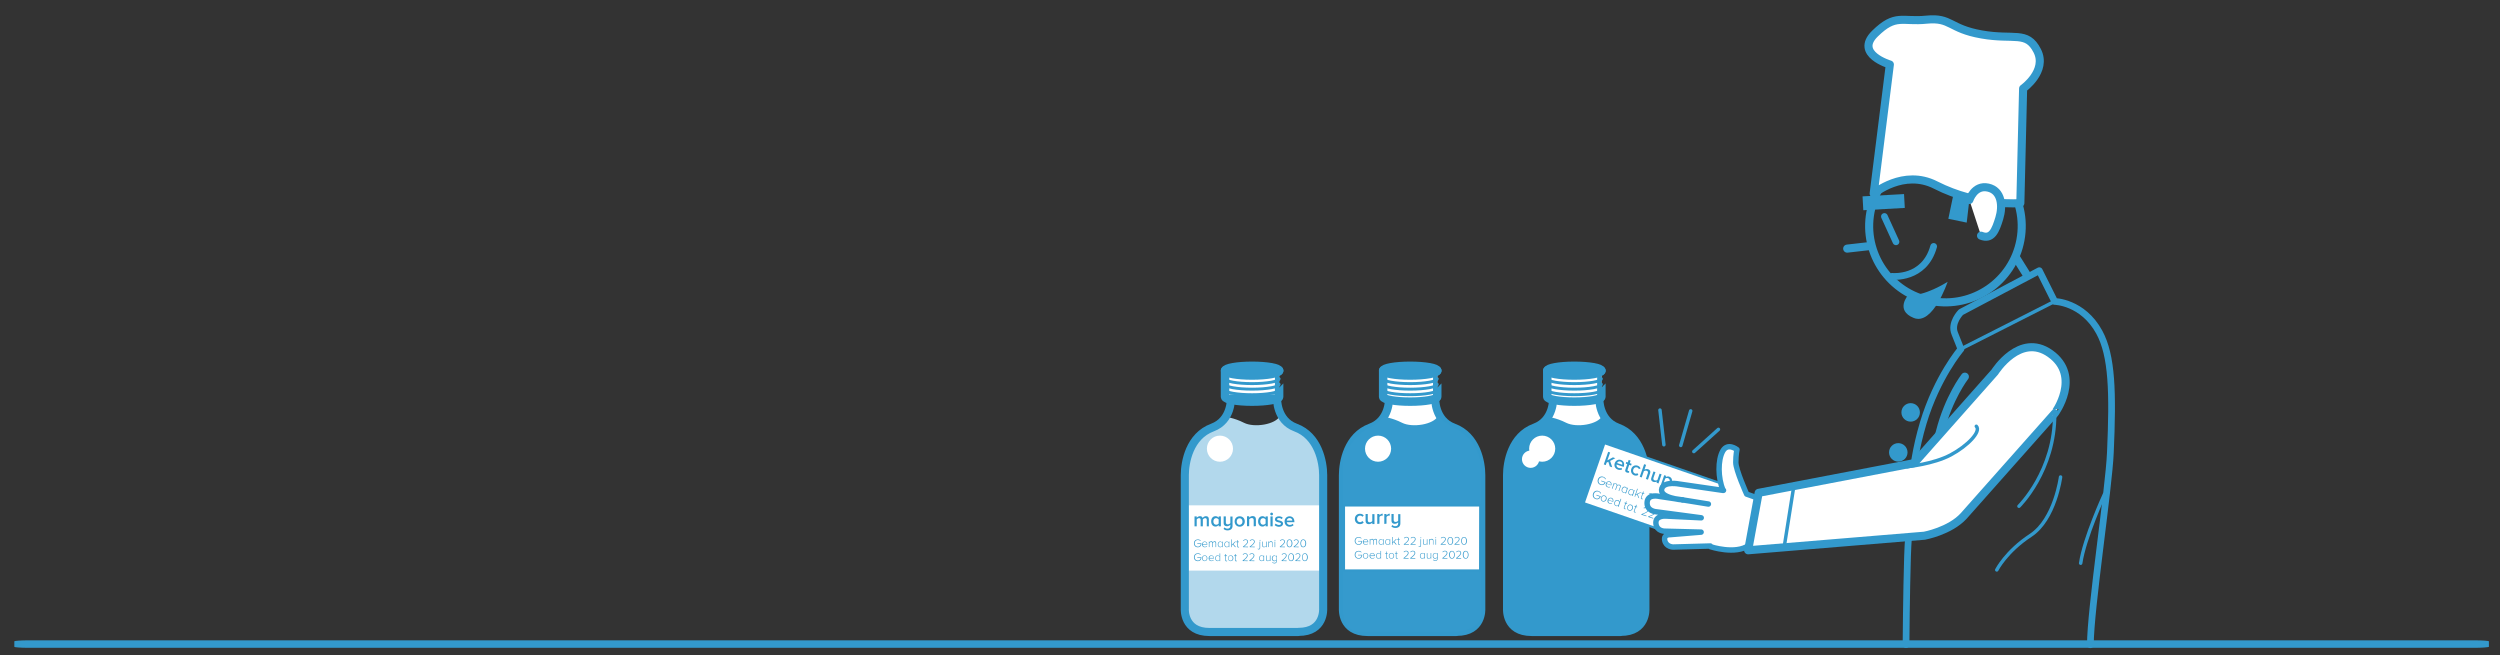 <?xml version="1.0" encoding="utf-8"?>
<!-- Generator: Adobe Illustrator 25.0.0, SVG Export Plug-In . SVG Version: 6.00 Build 0)  -->
<svg version="1.1" id="Layer_1" xmlns="http://www.w3.org/2000/svg" xmlns:xlink="http://www.w3.org/1999/xlink" x="0px" y="0px"
	 viewBox="0 0 2163 566.9" style="enable-background:new 0 0 2163 566.9;" xml:space="preserve">
<rect x="0" y="0" width="2163" height="566.9" fill="#333333" stroke="none"/>
<style type="text/css">
	.st0{fill:#B2D8EC;}
	.st1{fill:#FFFFFF;stroke:#3399CC;stroke-width:7;stroke-linecap:round;stroke-linejoin:round;stroke-miterlimit:10;}
	.st2{fill:#3399CC;}
	.st3{fill:#FFFFFF;stroke:#3399CC;stroke-width:7.329;stroke-linecap:round;stroke-linejoin:round;stroke-miterlimit:10;}
	.st4{fill:#3399CC;stroke:#3399CC;stroke-width:7.329;stroke-linecap:round;stroke-linejoin:round;stroke-miterlimit:10;}
	.st5{fill:none;stroke:#3399CC;stroke-width:2.518;stroke-linecap:round;stroke-linejoin:round;stroke-miterlimit:10;}
	.st6{fill:#FFFFFF;}
	.st7{fill:#359ACD;}
	.st8{fill:#FFFFFF;stroke:#3399CC;stroke-width:1.95;stroke-miterlimit:10;}
	.st9{fill:none;stroke:#3399CC;stroke-width:7;stroke-miterlimit:10;}
	.st10{fill:none;stroke:#3399CC;stroke-width:5.821;stroke-linecap:round;stroke-linejoin:round;stroke-miterlimit:10;}
	.st11{fill:none;stroke:#3399CC;stroke-width:7;stroke-linecap:round;stroke-linejoin:round;stroke-miterlimit:10;}
	.st12{fill:none;stroke:#3399CC;stroke-width:12;stroke-miterlimit:10;}
	.st13{fill:none;stroke:#3399CC;stroke-width:3;stroke-linecap:round;stroke-linejoin:round;stroke-miterlimit:10;}
	.st14{fill:#FFFFFF;stroke:#3399CC;stroke-width:4.7;stroke-linecap:round;stroke-linejoin:round;stroke-miterlimit:10;}
	.st15{fill:none;stroke:#3399CC;stroke-width:4.7;stroke-linecap:round;stroke-linejoin:round;stroke-miterlimit:10;}
	.st16{fill:#FFFFFF;stroke:#3399CC;stroke-width:2.084;stroke-miterlimit:10;}
</style>
<g id="DOM">
</g>
<g id="W2">
</g>
<g id="D2">
</g>
<g id="L2">
</g>
<path class="st0" d="M1060,360.6c0,0,7.4,0.7,16.3,5.2s27.4,1.5,31.1-5.9c0,0,2.5,4.4,13.5,10c11,5.6,25.1,17.7,23.9,41.2
	c-1.1,23.6,0,120.6,0,120.6s-0.4,15.6-27,14.8h-78.5c0,0-14.3,1.4-14.2-19.7V395.4c0,0,10-20,23.9-25.6
	C1055.5,367.2,1060,360.6,1060,360.6z"/>
<path class="st1" d="M1402.3,546.7c22.6,0,21.3-20,21.3-20V411.1c0-11.2-4.1-33.9-23.9-41.2c-16.7-6.2-16-25.3-16-25.3h-39.9
	c0,0,0.8,19.1-16,25.3c-19.9,7.4-23.9,30-23.9,41.2v115.7c0,0-1.3,20,21.3,20H1402.3z"/>
<path class="st2" d="M1338.8,360.6c0,0,7.4,0.7,16.3,5.2s27.4,1.5,31.1-5.9c0,0,2.5,4.4,13.5,10c11,5.6,25.1,17.7,23.9,41.2
	c-1.1,23.6,0,120.6,0,120.6s-0.4,15.6-27,14.8h-78.5c0,0-14.3,1.4-14.2-19.7V395.4c0,0,10-20,23.9-25.6
	C1334.4,367.2,1338.8,360.6,1338.8,360.6z"/>
<path class="st3" d="M1385.5,343.3c0,2.3-10.5,4.2-23.4,4.2c-12.9,0-23.4-1.9-23.4-4.2s0-22.6,0-22.6c8.7,0,35.9-6.7,46.9,0
	C1385.5,320.7,1385.5,342.6,1385.5,343.3z"/>
<ellipse class="st4" cx="1362.1" cy="320.7" rx="23.4" ry="4.2"/>
<path class="st5" d="M1385.5,327.7c0,2.3-10.5,4.2-23.4,4.2c-12.9,0-23.4-1.9-23.4-4.2"/>
<path class="st5" d="M1385.5,332.5c0,2.3-10.5,4.2-23.4,4.2c-12.9,0-23.4-1.9-23.4-4.2"/>
<path class="st5" d="M1385.5,337.3c0,2.3-10.5,4.2-23.4,4.2c-12.9,0-23.4-1.9-23.4-4.2"/>
<circle class="st6" cx="1334.3" cy="388.2" r="11.3"/>
<path class="st1" d="M1260.3,546.7c22.6,0,21.3-20,21.3-20V411.1c0-11.2-4.1-33.9-23.9-41.2c-16.7-6.2-16-25.3-16-25.3h-39.9
	c0,0,0.8,19.1-16,25.3c-19.9,7.4-23.9,30-23.9,41.2v115.7c0,0-1.3,20,21.3,20H1260.3z"/>
<path class="st7" d="M1196.8,360.6c0,0,7.4,0.7,16.3,5.2s27.4,1.5,31.1-5.9c0,0,2.5,4.4,13.5,10c11,5.6,25.1,17.7,23.9,41.2
	c-1.1,23.6,0,120.6,0,120.6s-0.4,15.6-27,14.8h-78.5c0,0-14.3,1.4-14.2-19.7V395.4c0,0,10-20,23.9-25.6
	C1192.3,367.2,1196.8,360.6,1196.8,360.6z"/>
<path class="st3" d="M1243.5,343.3c0,2.3-10.5,4.2-23.4,4.2c-12.9,0-23.4-1.9-23.4-4.2s0-22.6,0-22.6c8.7,0,35.9-6.7,46.9,0
	C1243.5,320.7,1243.5,342.6,1243.5,343.3z"/>
<ellipse class="st4" cx="1220.1" cy="320.7" rx="23.4" ry="4.2"/>
<path class="st5" d="M1243.5,327.7c0,2.3-10.5,4.2-23.4,4.2c-12.9,0-23.4-1.9-23.4-4.2"/>
<path class="st5" d="M1243.5,332.5c0,2.3-10.5,4.2-23.4,4.2c-12.9,0-23.4-1.9-23.4-4.2"/>
<path class="st5" d="M1243.5,337.3c0,2.3-10.5,4.2-23.4,4.2c-12.9,0-23.4-1.9-23.4-4.2"/>
<circle class="st6" cx="1192.3" cy="388.2" r="11.3"/>
<path class="st3" d="M1106.7,343.3c0,2.3-10.5,4.2-23.4,4.2c-12.9,0-23.4-1.9-23.4-4.2s0-22.6,0-22.6c8.7,0,35.9-6.7,46.9,0
	C1106.7,320.7,1106.7,342.6,1106.7,343.3z"/>
<ellipse class="st4" cx="1083.3" cy="320.7" rx="23.4" ry="4.2"/>
<path class="st5" d="M1106.7,327.7c0,2.3-10.5,4.2-23.4,4.2c-12.9,0-23.4-1.9-23.4-4.2"/>
<path class="st5" d="M1106.7,332.5c0,2.3-10.5,4.2-23.4,4.2c-12.9,0-23.4-1.9-23.4-4.2"/>
<path class="st5" d="M1106.7,337.3c0,2.3-10.5,4.2-23.4,4.2c-12.9,0-23.4-1.9-23.4-4.2"/>
<circle class="st6" cx="1055.5" cy="388.2" r="11.3"/>
<circle class="st6" cx="1324.3" cy="397.3" r="7.5"/>
<path class="st2" d="M1651.1,255.1c0,0-12,13.3,4.7,20c16.6,6.7,29.3-31.3,29.3-31.3S1664.4,257.1,1651.1,255.1"/>
<polyline class="st2" points="1690.3,167.3 1690.3,167.3 1685.7,189.3 1701.6,192.6 1704.3,169.3 "/>
<rect x="1406.6" y="369.9" transform="matrix(0.327 -0.945 0.945 0.327 560.612 1643.609)" class="st8" width="55" height="116.6"/>
<g>
	<path class="st2" d="M1392.8,403.6l-1.3-4.1l-1.5,0.8l-0.7,2.1l-1.7-0.6l3.8-10.9l1.7,0.6l-2.4,6.8l4.8-2.6l2.1,0.7l-4.5,2.4
		l1.8,5.5L1392.8,403.6z"/>
	<path class="st2" d="M1397.1,400.7c0.8-2.3,3.1-3.6,5.4-2.7c2.4,0.8,3.2,3.1,2.4,5.6l-0.1,0.4l-6.1-2.1c-0.3,1.2,0.3,2.5,1.7,3
		c0.8,0.3,1.8,0.3,2.6-0.1l0.4,1.4c-1.1,0.5-2.4,0.5-3.6,0.1C1397.4,405.4,1396.2,403.2,1397.1,400.7z M1402,399.3
		c-1.5-0.5-2.5,0.4-2.9,1.3l4.4,1.5C1403.8,401.2,1403.6,399.9,1402,399.3z"/>
	<path class="st2" d="M1406.3,406.2l1.6-4.6l-1.3-0.5l0.5-1.5l1.3,0.5l0.7-2.2l1.7,0.6l-0.7,2.2l1.6,0.6l-0.5,1.5l-1.6-0.6l-1.4,4.1
		c-0.2,0.5-0.1,1,0.4,1.2c0.3,0.1,0.7,0.1,0.9,0l0,1.4c-0.4,0.2-1,0.2-1.8,0C1406.3,408.5,1405.8,407.6,1406.3,406.2z"/>
	<path class="st2" d="M1411.4,405.6c0.8-2.4,3.1-3.5,5.5-2.7c1.5,0.5,2.2,1.5,2.5,2.4l-1.5,0.6c-0.2-0.8-0.7-1.3-1.5-1.5
		c-1.4-0.5-2.8,0.3-3.3,1.8c-0.5,1.5,0.1,3,1.5,3.5c0.8,0.3,1.5,0.1,2.1-0.3l0.8,1.5c-0.8,0.5-2,0.9-3.5,0.4
		C1411.6,410.4,1410.6,408,1411.4,405.6z"/>
	<path class="st2" d="M1424,414.4l1.7-5c0.4-1.2-0.1-1.8-1-2.1c-0.9-0.3-1.8,0-2.4,0.3l-1.9,5.5l-1.7-0.6l3.8-10.9l1.7,0.6l-1.4,4.1
		c0.7-0.4,2-0.7,3.2-0.3c1.7,0.6,2.2,1.8,1.7,3.4l-1.9,5.6L1424,414.4z"/>
	<path class="st2" d="M1433.2,417.6l0.4-1c-0.8,0.4-2,0.7-3.2,0.3c-1.7-0.6-2.2-1.8-1.7-3.4l1.9-5.6l1.7,0.6l-1.7,4.9
		c-0.4,1.2,0.1,1.8,1,2.2c0.9,0.3,1.8,0.1,2.4-0.3l1.9-5.5l1.7,0.6l-2.7,7.9L1433.2,417.6z"/>
	<path class="st2" d="M1439.2,418.5l-1.4,4.1l-1.7-0.6l3.8-10.9l1.7,0.6l-0.4,1.1c0.9-0.6,1.9-0.8,3-0.4c2,0.7,3,2.7,2.1,5.3
		c-0.9,2.6-2.9,3.6-4.9,2.9C1440.3,420.3,1439.6,419.5,1439.2,418.5z M1444.5,417.1c0.5-1.5,0-2.9-1.3-3.4c-0.8-0.3-1.8-0.1-2.4,0.3
		l-1.1,3.1c0.2,0.7,0.9,1.5,1.7,1.8C1442.7,419.4,1444,418.6,1444.5,417.1z"/>
	<path class="st2" d="M1382.5,414.8c0.7-2.1,2.7-3,4.7-2.3c1.1,0.4,1.8,1.1,2.2,2l-0.5,0.2c-0.3-0.7-0.9-1.4-1.8-1.7
		c-1.6-0.5-3.2,0.2-3.9,2c-0.6,1.8,0.2,3.4,1.8,4c1.6,0.5,2.8-0.3,3.4-1.6l-3.1-1.1l0.2-0.5l3.7,1.3c-0.7,2-2.3,3.1-4.4,2.4
		C1382.8,418.9,1381.8,416.9,1382.5,414.8z"/>
	<path class="st2" d="M1389.4,418.3c0.5-1.4,1.9-2.2,3.3-1.8c1.5,0.5,1.9,2,1.4,3.4l0,0.1l-4.1-1.4c-0.3,1.1,0.1,2.2,1.2,2.6
		c0.6,0.2,1.3,0.2,1.8-0.1l0.2,0.4c-0.7,0.3-1.4,0.4-2.2,0.1C1389.5,421.2,1388.9,419.8,1389.4,418.3z M1392.5,417
		c-1.2-0.4-2.1,0.4-2.4,1.3l3.6,1.2C1393.9,418.6,1393.7,417.4,1392.5,417z"/>
	<path class="st2" d="M1400.4,424.8l1.2-3.4c0.2-0.7,0.1-1.2-0.6-1.5c-0.5-0.2-1.3,0-1.7,0.3l-1.3,3.7l-0.5-0.2l1.2-3.4
		c0.2-0.7,0.1-1.2-0.6-1.5c-0.5-0.2-1.3,0-1.7,0.4l-1.3,3.7l-0.5-0.2l1.7-4.9l0.5,0.2l-0.3,0.7c0.3-0.2,1.2-0.6,1.9-0.3
		c0.8,0.3,1,0.9,1,1.4c0.4-0.4,1.3-0.6,1.9-0.4c0.9,0.3,1.2,1,0.8,2l-1.2,3.5L1400.4,424.8z"/>
	<path class="st2" d="M1406.2,426.8l0.3-0.8c-0.5,0.4-1.3,0.6-2,0.3c-1.3-0.5-1.8-1.8-1.3-3.3c0.5-1.6,1.8-2.3,3.1-1.8
		c0.7,0.2,1.2,0.8,1.4,1.5l0.3-0.8l0.5,0.2l-1.7,4.9L1406.2,426.8z M1406.7,425.6l0.8-2.4c-0.1-0.6-0.6-1.2-1.3-1.5
		c-1.1-0.4-2,0.3-2.5,1.5c-0.4,1.2-0.1,2.3,1,2.7C1405.4,426.2,1406.2,426,1406.7,425.6z"/>
	<path class="st2" d="M1412,428.9l0.3-0.8c-0.5,0.4-1.3,0.6-2,0.3c-1.3-0.5-1.8-1.8-1.3-3.3c0.5-1.6,1.8-2.3,3.1-1.8
		c0.7,0.2,1.2,0.8,1.4,1.5l0.3-0.8l0.5,0.2l-1.7,4.9L1412,428.9z M1412.5,427.6l0.8-2.4c-0.1-0.6-0.6-1.2-1.3-1.5
		c-1.1-0.4-2,0.3-2.5,1.5c-0.4,1.2-0.1,2.3,1,2.7C1411.2,428.2,1412,428,1412.5,427.6z"/>
	<path class="st2" d="M1417.6,430.8l-1.2-3l-1.2,0.5l-0.5,1.5l-0.5-0.2l2.3-6.8l0.5,0.2l-1.6,4.7l3.9-1.8l0.7,0.2l-3.1,1.4l1.3,3.5
		L1417.6,430.8z"/>
	<path class="st2" d="M1419.8,430.5l1.2-3.5l-0.8-0.3l0.2-0.5l0.8,0.3l0.5-1.3l0.5,0.2l-0.5,1.3l1,0.3l-0.2,0.5l-1-0.3l-1.2,3.4
		c-0.1,0.4-0.1,0.7,0.3,0.8c0.2,0.1,0.5,0,0.6,0l0.1,0.5c-0.3,0.1-0.5,0.2-0.9,0C1419.7,431.7,1419.6,431.2,1419.8,430.5z"/>
	<path class="st2" d="M1424.5,433.2l0.2-0.5c3-1.1,5-1.9,5.4-3.2c0.3-1-0.3-1.7-1.1-1.9c-0.8-0.3-1.6-0.2-2.2,0.2l-0.3-0.5
		c0.7-0.5,1.7-0.6,2.6-0.3c1,0.3,1.9,1.3,1.5,2.7c-0.5,1.5-2.6,2.3-5.1,3.2l3.6,1.2l-0.2,0.5L1424.5,433.2z"/>
	<path class="st2" d="M1430.5,435.2l0.2-0.5c3-1.1,5-1.9,5.4-3.2c0.3-1-0.3-1.7-1.1-1.9c-0.8-0.3-1.6-0.1-2.2,0.2l-0.3-0.5
		c0.7-0.5,1.7-0.6,2.6-0.3c1,0.3,1.9,1.3,1.5,2.7c-0.5,1.5-2.6,2.3-5.1,3.2l3.6,1.2l-0.2,0.5L1430.5,435.2z"/>
	<path class="st2" d="M1436.9,439.3l0.4-0.4c0.1,0.2,0.3,0.5,0.6,0.6c0.5,0.2,0.9,0,1.2-0.6l1.9-5.5l0.5,0.2l-1.9,5.5
		c-0.3,0.9-1,1.2-1.8,0.9C1437.4,439.8,1437.1,439.6,1436.9,439.3z M1441.3,432.1c0.1-0.2,0.3-0.3,0.5-0.3c0.2,0.1,0.3,0.3,0.3,0.5
		c-0.1,0.2-0.3,0.3-0.5,0.3C1441.3,432.6,1441.2,432.4,1441.3,432.1z"/>
	<path class="st2" d="M1444.8,440.2l0.2-0.7c-0.6,0.3-1.4,0.5-2.1,0.2c-1-0.3-1.4-1-1-2.1l1.2-3.5l0.5,0.2l-1.2,3.3
		c-0.3,1,0.1,1.4,0.8,1.6c0.6,0.2,1.4,0.1,1.9-0.3l1.3-3.7l0.5,0.2l-1.7,4.9L1444.8,440.2z"/>
	<path class="st2" d="M1450.3,442.1l1.2-3.3c0.3-0.9-0.1-1.4-0.8-1.6c-0.6-0.2-1.4,0-1.9,0.3l-1.3,3.7l-0.5-0.2l1.7-4.9l0.5,0.2
		l-0.3,0.7c0.5-0.3,1.4-0.5,2.1-0.3c1,0.3,1.4,1,1,2.1l-1.2,3.4L1450.3,442.1z"/>
	<path class="st2" d="M1452.5,442.8l1.7-4.9l0.5,0.2l-1.7,4.9L1452.5,442.8z M1454.4,436.7c0.1-0.2,0.3-0.3,0.5-0.3
		c0.2,0.1,0.3,0.3,0.3,0.5c-0.1,0.2-0.3,0.3-0.5,0.3C1454.5,437.2,1454.3,436.9,1454.4,436.7z"/>
	<path class="st2" d="M1457,444.4l0.2-0.5c3-1.1,5-1.9,5.4-3.2c0.3-1-0.3-1.7-1.1-1.9c-0.8-0.3-1.6-0.1-2.2,0.2l-0.3-0.5
		c0.7-0.5,1.7-0.6,2.6-0.3c1,0.3,1.9,1.3,1.5,2.7c-0.5,1.5-2.6,2.3-5.1,3.2l3.6,1.2l-0.2,0.5L1457,444.4z"/>
	<path class="st2" d="M1464.1,443.1c0.6-1.6,1.9-3.3,3.7-2.6c1.8,0.6,1.9,2.8,1.3,4.4c-0.6,1.6-1.9,3.3-3.7,2.6
		C1463.6,446.8,1463.6,444.7,1464.1,443.1z M1468.5,444.6c0.5-1.4,0.6-3.1-0.9-3.6c-1.4-0.5-2.4,0.9-2.9,2.3
		c-0.5,1.4-0.6,3.1,0.9,3.6C1467,447.4,1468,446,1468.5,444.6z"/>
	<path class="st2" d="M1469.1,448.6l0.2-0.5c3-1.1,5-1.9,5.4-3.2c0.3-1-0.3-1.7-1.1-1.9c-0.8-0.3-1.6-0.1-2.2,0.2l-0.3-0.5
		c0.7-0.5,1.7-0.6,2.6-0.3c1,0.3,1.9,1.3,1.5,2.7c-0.5,1.5-2.6,2.3-5.1,3.2l3.6,1.2l-0.2,0.5L1469.1,448.6z"/>
	<path class="st2" d="M1476.2,447.3c0.6-1.6,1.9-3.3,3.7-2.6c1.8,0.6,1.9,2.8,1.3,4.4c-0.6,1.6-1.9,3.3-3.7,2.6
		C1475.7,451,1475.7,448.9,1476.2,447.3z M1480.6,448.8c0.5-1.4,0.6-3.1-0.9-3.6c-1.4-0.5-2.4,0.9-2.9,2.3c-0.5,1.4-0.6,3.1,0.9,3.6
		C1479.1,451.6,1480.2,450.2,1480.6,448.8z"/>
	<path class="st2" d="M1378.3,427.1c0.7-2.1,2.7-3,4.7-2.3c1.1,0.4,1.8,1.1,2.2,2l-0.5,0.2c-0.3-0.7-0.9-1.4-1.8-1.7
		c-1.6-0.5-3.2,0.2-3.9,2c-0.6,1.8,0.2,3.4,1.8,4c1.6,0.5,2.8-0.3,3.4-1.6l-3.1-1.1l0.2-0.5l3.7,1.3c-0.7,2-2.3,3.1-4.4,2.4
		C1378.6,431.1,1377.6,429.2,1378.3,427.1z"/>
	<path class="st2" d="M1385.2,430.5c0.5-1.4,1.8-2.3,3.2-1.8c1.5,0.5,2,2,1.5,3.4c-0.5,1.4-1.8,2.3-3.3,1.8
		C1385.2,433.4,1384.7,431.9,1385.2,430.5z M1389.3,431.9c0.4-1.1,0.1-2.3-1.1-2.7c-1.1-0.4-2.1,0.4-2.5,1.5
		c-0.4,1.1-0.1,2.3,1.1,2.7C1387.9,433.8,1388.9,433,1389.3,431.9z"/>
	<path class="st2" d="M1391,432.5c0.5-1.4,1.9-2.2,3.3-1.8c1.5,0.5,1.9,2,1.4,3.4l0,0.1l-4.1-1.4c-0.3,1.1,0.1,2.2,1.2,2.6
		c0.6,0.2,1.3,0.2,1.8-0.1l0.2,0.4c-0.7,0.3-1.4,0.4-2.2,0.1C1391.1,435.4,1390.4,434,1391,432.5z M1394.1,431.2
		c-1.2-0.4-2.1,0.4-2.4,1.3l3.6,1.2C1395.5,432.8,1395.3,431.6,1394.1,431.2z"/>
	<path class="st2" d="M1399.8,438.3l0.3-0.8c-0.5,0.4-1.3,0.6-2,0.3c-1.3-0.5-1.8-1.8-1.3-3.3c0.5-1.6,1.8-2.3,3.1-1.8
		c0.7,0.2,1.2,0.8,1.4,1.5l0.9-2.7l0.5,0.2l-2.3,6.8L1399.8,438.3z M1400.2,437.1l0.8-2.4c-0.1-0.6-0.6-1.2-1.3-1.5
		c-1.1-0.4-2,0.3-2.4,1.5s-0.1,2.3,1,2.7C1399,437.6,1399.8,437.4,1400.2,437.1z"/>
	<path class="st2" d="M1405,439.1l1.2-3.5l-0.8-0.3l0.2-0.5l0.8,0.3l0.5-1.3l0.5,0.2l-0.5,1.3l1,0.3l-0.2,0.5l-1-0.3l-1.2,3.4
		c-0.1,0.4-0.1,0.7,0.3,0.8c0.2,0.1,0.5,0,0.6,0l0.1,0.5c-0.3,0.1-0.5,0.2-0.9,0C1405,440.2,1404.8,439.7,1405,439.1z"/>
	<path class="st2" d="M1408,438.4c0.5-1.4,1.8-2.3,3.2-1.8c1.5,0.5,2,2,1.5,3.4c-0.5,1.4-1.8,2.3-3.3,1.8
		C1408,441.3,1407.5,439.8,1408,438.4z M1412.1,439.8c0.4-1.1,0.1-2.3-1.1-2.7c-1.1-0.4-2.1,0.4-2.5,1.5c-0.4,1.1-0.1,2.3,1.1,2.7
		C1410.8,441.7,1411.8,440.9,1412.1,439.8z"/>
	<path class="st2" d="M1413.7,442l1.2-3.5l-0.8-0.3l0.2-0.5l0.8,0.3l0.5-1.3l0.5,0.2l-0.5,1.3l1,0.3l-0.2,0.5l-1-0.3l-1.2,3.4
		c-0.1,0.4-0.1,0.7,0.3,0.8c0.2,0.1,0.5,0,0.6,0l0.1,0.5c-0.3,0.1-0.5,0.2-0.9,0C1413.6,443.2,1413.4,442.7,1413.7,442z"/>
	<path class="st2" d="M1420,445.3l0.2-0.5c3-1.1,5-1.9,5.4-3.2c0.3-1-0.3-1.7-1.1-1.9c-0.8-0.3-1.6-0.1-2.2,0.2l-0.3-0.5
		c0.7-0.5,1.7-0.6,2.6-0.3c1,0.3,1.9,1.3,1.5,2.7c-0.5,1.5-2.6,2.3-5.1,3.2l3.6,1.2l-0.2,0.5L1420,445.3z"/>
	<path class="st2" d="M1425.9,447.3l0.2-0.5c3-1.1,5-1.9,5.4-3.2c0.3-1-0.3-1.7-1.1-1.9c-0.8-0.3-1.6-0.1-2.2,0.2l-0.3-0.5
		c0.7-0.5,1.7-0.6,2.6-0.3c1,0.3,1.9,1.3,1.5,2.7c-0.5,1.5-2.6,2.3-5.1,3.2l3.6,1.2l-0.2,0.5L1425.9,447.3z"/>
	<path class="st2" d="M1438.4,451.6l0.3-0.8c-0.5,0.4-1.3,0.6-2,0.3c-1.3-0.5-1.8-1.8-1.3-3.3c0.5-1.6,1.8-2.3,3.1-1.8
		c0.7,0.2,1.2,0.8,1.4,1.5l0.3-0.8l0.5,0.2l-1.7,4.9L1438.4,451.6z M1438.8,450.4l0.8-2.4c-0.1-0.6-0.6-1.2-1.3-1.5
		c-1.1-0.4-2,0.3-2.4,1.5s-0.1,2.3,1,2.7C1437.6,451,1438.4,450.8,1438.8,450.4z"/>
	<path class="st2" d="M1443.9,453.6l0.2-0.7c-0.6,0.3-1.4,0.5-2.1,0.2c-1-0.3-1.4-1-1-2.1l1.2-3.5l0.5,0.2l-1.2,3.3
		c-0.3,1,0.1,1.4,0.8,1.6c0.6,0.2,1.4,0.1,1.9-0.3l1.3-3.7l0.5,0.2l-1.7,4.9L1443.9,453.6z"/>
	<path class="st2" d="M1445.6,455.6l0.5-0.3c0.3,0.7,0.7,1,1.4,1.3c0.9,0.3,1.8,0.1,2.2-1l0.3-0.8c-0.5,0.4-1.3,0.6-2,0.3
		c-1.3-0.5-1.8-1.7-1.3-3.3c0.5-1.6,1.8-2.3,3.1-1.8c0.7,0.2,1.2,0.8,1.4,1.5l0.3-0.8l0.5,0.2l-1.7,4.9c-0.5,1.5-1.7,1.7-2.9,1.3
		C1446.5,456.7,1446,456.4,1445.6,455.6z M1450.1,454.3l0.8-2.4c-0.1-0.6-0.6-1.2-1.3-1.5c-1.1-0.4-2,0.3-2.4,1.5
		c-0.4,1.2-0.1,2.3,1,2.7C1448.9,454.9,1449.7,454.7,1450.1,454.3z"/>
	<path class="st2" d="M1454.2,457.1l0.2-0.5c3-1.1,5-1.9,5.4-3.2c0.3-1-0.3-1.7-1.1-1.9c-0.8-0.3-1.6-0.1-2.2,0.2l-0.3-0.5
		c0.7-0.5,1.7-0.6,2.6-0.3c1,0.3,1.9,1.3,1.5,2.7c-0.5,1.5-2.6,2.3-5.1,3.2l3.6,1.2l-0.2,0.5L1454.2,457.1z"/>
	<path class="st2" d="M1461.4,455.8c0.6-1.6,1.9-3.3,3.7-2.6c1.8,0.6,1.9,2.8,1.3,4.4c-0.6,1.6-1.9,3.3-3.7,2.6
		C1460.8,459.5,1460.8,457.4,1461.4,455.8z M1465.8,457.3c0.5-1.4,0.6-3.1-0.9-3.6c-1.4-0.5-2.4,0.9-2.9,2.3
		c-0.5,1.4-0.6,3.1,0.9,3.6C1464.3,460.1,1465.3,458.7,1465.8,457.3z"/>
	<path class="st2" d="M1466.4,461.3l0.2-0.5c3-1.1,5-1.9,5.4-3.2c0.3-1-0.3-1.7-1.1-1.9c-0.8-0.3-1.6-0.1-2.2,0.2l-0.3-0.5
		c0.7-0.5,1.7-0.6,2.6-0.3c1,0.3,1.9,1.3,1.5,2.7c-0.5,1.5-2.6,2.3-5.1,3.2l3.6,1.2l-0.2,0.5L1466.4,461.3z"/>
	<path class="st2" d="M1473.4,463.8l2.1-6l-1.5,0.8l-0.2-0.5l2-1.1l0.5,0.2l-2.3,6.8L1473.4,463.8z"/>
</g>
<g id="Layer_6">
</g>
<g id="Layer_7">
</g>
<g id="Layer_9">
</g>
<g id="Layer_8">
</g>
<g id="Layer_10">
</g>
<g>
	<g>
		<path id="SVGID_1_" class="st9" d="M1618.3,183.6c-6.6,35.8,17,70.3,52.9,76.9c35.8,6.6,70.3-17,76.9-52.9s-17-70.3-52.9-76.9
			C1659.4,124.1,1625,147.8,1618.3,183.6z"/>
	</g>
</g>
<line class="st10" x1="1630.4" y1="187.3" x2="1640.4" y2="209.2"/>
<line class="st11" x1="1618.5" y1="212.8" x2="1598.2" y2="215.1"/>
<line class="st12" x1="1611.8" y1="175.9" x2="1647.7" y2="173.9"/>
<path class="st1" d="M1621.1,167.5c0,0,25.8-21.6,53.6-7.4c37.5,19.1,73.3,15.6,73.3,15.6l2.4-99.1c0,0,21.2-15.1,12.2-32.7
	c-9-17.6-20-9.1-48.1-14.1c-28.1-4.9-26.3-14.9-47.6-12.8c-21.3,2.2-26.8-5.5-44.7,12.1s12.9,26.7,12.9,26.7L1621.1,167.5z"/>
<path class="st1" d="M1703.9,173c0,0,4.3-13.3,16.2-10.7c11.8,2.6,12.9,16,9.7,26.5c-3.2,10.5-6.5,18.9-15.8,15.1"/>
<path class="st10" d="M1649.1,557.7c0,0,0.3-44.7,1.3-76.6c0.8-24.5,3.3-38.4,3.3-38.4s-2.8-33,10.3-76.8
	c12-39.9,32.6-63.9,32.6-63.9l-5.3-13.3c-4-9.3,5.3-18.6,5.3-18.6l67.8-35.9l13.3,26.6c0,0,24.3,0.4,38.6,26.6
	c11.1,20.4,11.9,52,9.6,104.1c-1.3,31.3-17.3,135.7-17.3,166.3"/>
<line class="st13" x1="1696.6" y1="301.9" x2="1777.8" y2="260.7"/>
<circle class="st2" cx="1653.1" cy="356.8" r="8"/>
<circle class="st2" cx="1642.4" cy="391.4" r="8"/>
<circle class="st2" cx="1639.1" cy="427.3" r="8"/>
<path class="st11" d="M1700,325.9c0,0-14,18-21.6,47.8c-5.4,21.2-6.7,34.6-6.7,34.6"/>
<g>
	<path class="st14" d="M1490.8,424.3C1489.4,424.2,1492.2,424.2,1490.8,424.3l-37.8-5.5c0,0-12.7-2.6-15.1,3.6
		c-3.2,8.5,17.8,10.1,17.8,10.1l-20.1-3c0,0-9.9-2.5-10.5,5c-0.6,7.8,7.8,8.3,7.8,8.3l39,5.2l0,0l-30.8-1.5c0,0-9.2-0.7-8.4,6.6
		c0.8,6.9,8.1,6.5,8.1,6.5l31,0.8l-26.9,2.2c0,0-5.6-0.4-4.6,4.9c1.1,5.7,7.2,5.8,7.2,5.8l32.3-0.9l0.1,0.6c0,0,21.6,7.2,33.3-1.2
		l20.5,2.2l-3.8-35l-1.6-4.4c0,0-7.4-4-17.1-7.1c0,0-9.4-20.8-9.4-27.4c0-6.6,1-11.1,1-11.1s-8-6.4-12.3,1.3
		C1486.2,398.1,1486.3,413.4,1490.8,424.3z"/>
	<line class="st15" x1="1478.1" y1="436.1" x2="1455.8" y2="432.5"/>
	<path class="st1" d="M1773.8,305.9c-26.2-18.6-47.9,16-47.9,16l-69.8,78.8l-134.5,25.7l-9.1,49.7l152.5-12.6c0,0,21.9-4,33.9-17
		l78.8-88.8C1777.8,357.8,1801.4,325.5,1773.8,305.9z"/>
</g>
<path class="st2" d="M2140.8,560.5H25c-6.9,0-12.6-0.4-12.6-0.9v-4.7c0-0.5,5.7-0.9,12.6-0.9h2115.8c6.9,0,12.6,0.4,12.6,0.9v4.7
	C2153.3,560,2147.7,560.5,2140.8,560.5z"/>
<line class="st9" x1="1753.8" y1="238.1" x2="1743.8" y2="222.1"/>
<path class="st13" d="M1746.8,438c0,0,31.3-30.6,30.9-80.1"/>
<path class="st13" d="M1782.8,412.7c0,0-4.7,36.6-25.9,50.5c-21.3,14-29.3,29.9-29.3,29.9"/>
<path class="st13" d="M1820.8,427.6c0,0-17.5,38.1-20.6,59.7"/>
<path class="st13" d="M1650,403.8c0,0,22.7-2.2,37.7-10.2s26.6-20.4,22.2-24.8"/>
<line class="st13" x1="1544" y1="471.2" x2="1552" y2="420.7"/>
<line class="st13" x1="1439.6" y1="384.8" x2="1436.2" y2="354.8"/>
<line class="st13" x1="1454.2" y1="385.4" x2="1462.8" y2="355.5"/>
<line class="st13" x1="1465.5" y1="390.7" x2="1486.8" y2="371.5"/>
<path class="st10" d="M1637.1,239.1c0,0,27.9,3,35.9-25.9"/>
<path class="st6" d="M1144.3,493.7h-116c0,0-0.1,0-0.1-0.1v-56.3c0,0,0-0.1,0.1-0.1h116c0,0,0.1,0,0.1,0.1L1144.3,493.7
	C1144.3,493.6,1144.3,493.7,1144.3,493.7z"/>
<path class="st16" d="M1280.7,493.7h-117.9c0,0-0.1,0-0.1-0.1v-56.3c0,0,0-0.1,0.1-0.1h117.9c0,0,0.1,0,0.1,0.1L1280.7,493.7
	C1280.8,493.6,1280.8,493.7,1280.7,493.7z"/>
<g>
	<path class="st2" d="M1044.1,455.4v-5.6c0-0.9-0.4-1.5-1.4-1.5c-0.8,0-1.6,0.6-2,1.1v6h-1.9v-5.6c0-0.9-0.4-1.5-1.4-1.5
		c-0.8,0-1.6,0.6-2,1.1v6h-1.9v-8.6h1.9v1.2c0.4-0.5,1.5-1.4,2.8-1.4c1.3,0,2.1,0.6,2.3,1.6c0.5-0.8,1.6-1.6,2.9-1.6
		c1.6,0,2.5,0.9,2.5,2.6v6.2L1044.1,455.4L1044.1,455.4z"/>
	<path class="st2" d="M1054.4,455.4v-1.2c-0.7,0.9-1.6,1.4-2.7,1.4c-2.2,0-3.8-1.7-3.8-4.5c0-2.8,1.6-4.5,3.8-4.5
		c1.1,0,2.1,0.5,2.7,1.4v-1.2h1.9v8.6H1054.4z M1054.4,452.9v-3.4c-0.4-0.6-1.3-1.2-2.2-1.2c-1.5,0-2.4,1.2-2.4,2.8
		c0,1.7,0.9,2.9,2.4,2.9C1053.1,454,1054,453.5,1054.4,452.9z"/>
	<path class="st2" d="M1058.6,457.6l0.9-1.3c0.6,0.8,1.6,1.1,2.6,1.1c1.5,0,2.4-0.9,2.4-2.4v-1c-0.6,0.7-1.7,1.3-3,1.3
		c-1.8,0-2.8-1-2.8-2.7v-5.8h1.9v5.1c0,1.3,0.7,1.8,1.7,1.8c0.9,0,1.8-0.5,2.2-1.1v-5.7h1.9v8.1c0,2.6-1.8,3.9-4.3,3.9
		C1060.6,458.9,1059.5,458.5,1058.6,457.6z"/>
	<path class="st2" d="M1068.2,451.2c0-2.5,1.7-4.5,4.4-4.5c2.7,0,4.4,2,4.4,4.5c0,2.4-1.7,4.5-4.4,4.5
		C1069.9,455.7,1068.2,453.6,1068.2,451.2z M1075,451.2c0-1.5-0.9-2.8-2.5-2.8c-1.6,0-2.5,1.3-2.5,2.8c0,1.5,0.9,2.9,2.5,2.9
		C1074.2,454,1075,452.7,1075,451.2z"/>
	<path class="st2" d="M1084.7,455.4v-5.4c0-1.3-0.7-1.8-1.7-1.8c-0.9,0-1.8,0.6-2.2,1.1v6h-1.9v-8.6h1.9v1.2c0.6-0.7,1.7-1.4,3-1.4
		c1.8,0,2.8,1,2.8,2.7v6L1084.7,455.4L1084.7,455.4z"/>
	<path class="st2" d="M1095,455.4v-1.2c-0.7,0.9-1.6,1.4-2.7,1.4c-2.2,0-3.8-1.7-3.8-4.5c0-2.8,1.6-4.5,3.8-4.5
		c1.1,0,2.1,0.5,2.7,1.4v-1.2h1.9v8.6H1095z M1095,452.9v-3.4c-0.4-0.6-1.3-1.2-2.2-1.2c-1.5,0-2.4,1.2-2.4,2.8
		c0,1.7,0.9,2.9,2.4,2.9C1093.6,454,1094.6,453.5,1095,452.9z"/>
	<path class="st2" d="M1099,444.7c0-0.6,0.5-1.2,1.2-1.2c0.6,0,1.2,0.5,1.2,1.2s-0.5,1.2-1.2,1.2
		C1099.5,445.8,1099,445.3,1099,444.7z M1099.2,455.4v-8.6h1.9v8.6H1099.2z"/>
	<path class="st2" d="M1102.8,454.3l0.9-1.3c0.6,0.6,1.8,1.2,2.9,1.2c1.1,0,1.7-0.5,1.7-1.1c0-1.7-5.2-0.5-5.2-3.8
		c0-1.4,1.2-2.6,3.4-2.6c1.5,0,2.6,0.5,3.3,1.2l-0.8,1.3c-0.5-0.6-1.5-1-2.5-1c-1,0-1.6,0.5-1.6,1.1c0,1.5,5.2,0.4,5.2,3.8
		c0,1.5-1.3,2.7-3.6,2.7C1105,455.7,1103.7,455.2,1102.8,454.3z"/>
	<path class="st2" d="M1111.4,451.2c0-2.5,1.8-4.5,4.3-4.5c2.6,0,4.2,1.9,4.2,4.6v0.5h-6.6c0.1,1.3,1.1,2.4,2.7,2.4
		c0.9,0,1.8-0.3,2.4-1l0.8,1.2c-0.9,0.8-2.1,1.3-3.5,1.3C1113.3,455.7,1111.4,453.9,1111.4,451.2z M1115.7,448.2
		c-1.6,0-2.3,1.2-2.4,2.2h4.8C1118.1,449.4,1117.4,448.2,1115.7,448.2z"/>
	<path class="st2" d="M1033,470.1c0-2.1,1.5-3.4,3.4-3.4c1.1,0,1.9,0.4,2.5,1.1l-0.4,0.3c-0.5-0.6-1.2-0.9-2.1-0.9
		c-1.6,0-2.8,1.2-2.8,2.9c0,1.7,1.2,2.9,2.8,2.9c1.5,0,2.3-1.1,2.5-2.4h-3v-0.5h3.6c0,2-1.1,3.4-3.1,3.4
		C1034.5,473.6,1033,472.2,1033,470.1z"/>
	<path class="st2" d="M1040,471c0-1.4,1-2.5,2.3-2.5c1.5,0,2.3,1.2,2.3,2.6v0.1h-4c0.1,1,0.7,1.9,1.9,1.9c0.6,0,1.2-0.2,1.6-0.7
		l0.3,0.3c-0.5,0.5-1.1,0.8-1.9,0.8C1041,473.6,1040,472.5,1040,471z M1042.3,468.9c-1.1,0-1.7,1-1.7,1.8h3.5
		C1044.1,470,1043.5,468.9,1042.3,468.9z"/>
	<path class="st2" d="M1051.7,473.4v-3.4c0-0.7-0.3-1.1-1-1.1c-0.5,0-1.1,0.4-1.4,0.8v3.7h-0.5v-3.4c0-0.7-0.3-1.1-1-1.1
		c-0.5,0-1.1,0.4-1.4,0.8v3.6h-0.5v-4.8h0.5v0.7c0.2-0.3,0.9-0.9,1.6-0.9c0.7,0,1.1,0.4,1.3,0.9c0.3-0.4,0.9-0.9,1.6-0.9
		c0.9,0,1.3,0.5,1.3,1.5v3.5L1051.7,473.4L1051.7,473.4z"/>
	<path class="st2" d="M1057.4,473.4v-0.8c-0.3,0.5-1,0.9-1.7,0.9c-1.3,0-2.1-1-2.1-2.5c0-1.5,0.9-2.5,2.1-2.5c0.7,0,1.3,0.4,1.7,0.9
		v-0.8h0.5v4.8H1057.4z M1057.4,472.2v-2.4c-0.3-0.5-0.9-0.9-1.6-0.9c-1.1,0-1.7,0.9-1.7,2.1c0,1.2,0.6,2.1,1.7,2.1
		C1056.5,473.1,1057.1,472.7,1057.4,472.2z"/>
	<path class="st2" d="M1063.1,473.4v-0.8c-0.3,0.5-1,0.9-1.7,0.9c-1.3,0-2.1-1-2.1-2.5c0-1.5,0.9-2.5,2.1-2.5c0.7,0,1.3,0.4,1.7,0.9
		v-0.8h0.5v4.8H1063.1z M1063.1,472.2v-2.4c-0.3-0.5-0.9-0.9-1.6-0.9c-1.1,0-1.7,0.9-1.7,2.1c0,1.2,0.6,2.1,1.7,2.1
		C1062.2,473.1,1062.8,472.7,1063.1,472.2z"/>
	<path class="st2" d="M1068.6,473.4l-1.9-2.3l-0.9,0.9v1.4h-0.5v-6.7h0.5v4.6l2.8-2.8h0.7l-2.2,2.2l2.2,2.6L1068.6,473.4
		L1068.6,473.4z"/>
	<path class="st2" d="M1070.4,472.5v-3.4h-0.8v-0.5h0.8v-1.3h0.5v1.3h1v0.5h-1v3.4c0,0.4,0.2,0.7,0.5,0.7c0.2,0,0.4-0.1,0.5-0.2
		l0.2,0.4c-0.2,0.2-0.4,0.3-0.8,0.3C1070.7,473.6,1070.4,473.2,1070.4,472.5z"/>
	<path class="st2" d="M1075.4,473.4V473c2.3-1.8,3.8-3.1,3.8-4.4c0-1-0.8-1.4-1.5-1.4c-0.8,0-1.5,0.4-1.8,0.9l-0.4-0.4
		c0.5-0.6,1.3-1,2.2-1c1,0,2.1,0.6,2.1,1.9c0,1.5-1.6,2.8-3.5,4.4h3.5v0.5L1075.4,473.4L1075.4,473.4z"/>
	<path class="st2" d="M1081.2,473.4V473c2.3-1.8,3.8-3.1,3.8-4.4c0-1-0.8-1.4-1.5-1.4c-0.8,0-1.5,0.4-1.8,0.9l-0.4-0.4
		c0.5-0.6,1.3-1,2.2-1c1,0,2.1,0.6,2.1,1.9c0,1.5-1.6,2.8-3.5,4.4h3.5v0.5L1081.2,473.4L1081.2,473.4z"/>
	<path class="st2" d="M1088.1,475l0.2-0.4c0.2,0.2,0.4,0.3,0.7,0.3c0.5,0,0.8-0.3,0.8-0.9v-5.4h0.5v5.4c0,0.9-0.5,1.4-1.3,1.4
		C1088.7,475.4,1088.4,475.3,1088.1,475z M1089.8,467.5c0-0.2,0.2-0.4,0.4-0.4c0.2,0,0.4,0.2,0.4,0.4c0,0.2-0.2,0.4-0.4,0.4
		C1090,467.9,1089.8,467.7,1089.8,467.5z"/>
	<path class="st2" d="M1095.3,473.4v-0.7c-0.4,0.4-1,0.8-1.7,0.8c-1,0-1.5-0.5-1.5-1.5v-3.4h0.5v3.3c0,0.9,0.5,1.2,1.2,1.2
		c0.6,0,1.2-0.4,1.6-0.8v-3.7h0.5v4.8L1095.3,473.4L1095.3,473.4z"/>
	<path class="st2" d="M1100.7,473.4v-3.3c0-0.9-0.5-1.2-1.2-1.2c-0.6,0-1.3,0.4-1.6,0.8v3.6h-0.5v-4.8h0.5v0.7
		c0.3-0.4,1-0.9,1.7-0.9c1,0,1.5,0.5,1.5,1.6v3.4L1100.7,473.4L1100.7,473.4z"/>
	<path class="st2" d="M1102.7,467.5c0-0.2,0.2-0.4,0.4-0.4c0.2,0,0.4,0.2,0.4,0.4c0,0.2-0.2,0.4-0.4,0.4
		C1102.9,467.9,1102.7,467.7,1102.7,467.5z M1102.8,473.4v-4.8h0.5v4.8H1102.8z"/>
	<path class="st2" d="M1107.3,473.4V473c2.3-1.8,3.8-3.1,3.8-4.4c0-1-0.8-1.4-1.5-1.4c-0.8,0-1.5,0.4-1.8,0.9l-0.4-0.4
		c0.5-0.6,1.3-1,2.2-1c1,0,2.1,0.6,2.1,1.9c0,1.5-1.5,2.8-3.5,4.4h3.5v0.5L1107.3,473.4L1107.3,473.4z"/>
	<path class="st2" d="M1113.2,470.1c0-1.6,0.7-3.4,2.5-3.4c1.8,0,2.5,1.9,2.5,3.4c0,1.6-0.7,3.4-2.5,3.4
		C1113.8,473.6,1113.2,471.7,1113.2,470.1z M1117.5,470.1c0-1.4-0.5-2.9-1.8-2.9c-1.4,0-1.9,1.5-1.9,2.9c0,1.4,0.5,2.9,1.9,2.9
		C1117,473,1117.5,471.5,1117.5,470.1z"/>
	<path class="st2" d="M1119.2,473.4V473c2.3-1.8,3.8-3.1,3.8-4.4c0-1-0.8-1.4-1.5-1.4c-0.8,0-1.5,0.4-1.8,0.9l-0.4-0.4
		c0.5-0.6,1.3-1,2.2-1c1,0,2.1,0.6,2.1,1.9c0,1.5-1.5,2.8-3.5,4.4h3.5v0.5L1119.2,473.4L1119.2,473.4z"/>
	<path class="st2" d="M1125.1,470.1c0-1.6,0.7-3.4,2.5-3.4c1.8,0,2.5,1.9,2.5,3.4c0,1.6-0.7,3.4-2.5,3.4
		C1125.7,473.6,1125.1,471.7,1125.1,470.1z M1129.4,470.1c0-1.4-0.5-2.9-1.8-2.9c-1.4,0-1.9,1.5-1.9,2.9c0,1.4,0.5,2.9,1.9,2.9
		C1128.9,473,1129.4,471.5,1129.4,470.1z"/>
	<path class="st2" d="M1033,482.1c0-2.1,1.5-3.4,3.4-3.4c1.1,0,1.9,0.4,2.5,1.1l-0.4,0.3c-0.5-0.6-1.2-0.9-2.1-0.9
		c-1.6,0-2.8,1.2-2.8,2.9c0,1.7,1.2,2.9,2.8,2.9c1.5,0,2.3-1.1,2.5-2.4h-3v-0.5h3.6c0,2-1.1,3.4-3.1,3.4
		C1034.5,485.6,1033,484.2,1033,482.1z"/>
	<path class="st2" d="M1040,483c0-1.4,0.9-2.5,2.3-2.5c1.4,0,2.3,1.1,2.3,2.5s-0.9,2.5-2.3,2.5C1040.9,485.6,1040,484.4,1040,483z
		 M1044.1,483c0-1.1-0.6-2.1-1.8-2.1c-1.1,0-1.8,1-1.8,2.1c0,1.1,0.6,2.1,1.8,2.1C1043.5,485.1,1044.1,484.1,1044.1,483z"/>
	<path class="st2" d="M1045.7,483c0-1.4,1-2.5,2.3-2.5c1.5,0,2.3,1.2,2.3,2.6v0.1h-4c0,1,0.7,1.9,1.9,1.9c0.6,0,1.2-0.2,1.6-0.7
		l0.3,0.3c-0.5,0.5-1.1,0.8-1.9,0.8C1046.7,485.6,1045.7,484.5,1045.7,483z M1048.1,480.9c-1.1,0-1.7,1-1.7,1.8h3.5
		C1049.8,482,1049.3,480.9,1048.1,480.9z"/>
	<path class="st2" d="M1055.2,485.4v-0.8c-0.3,0.5-1,0.9-1.7,0.9c-1.3,0-2.1-1-2.1-2.5c0-1.5,0.9-2.5,2.1-2.5c0.7,0,1.3,0.4,1.7,0.9
		v-2.6h0.5v6.7L1055.2,485.4L1055.2,485.4z M1055.2,484.2v-2.4c-0.3-0.5-0.9-0.9-1.6-0.9c-1.1,0-1.7,0.9-1.7,2.1
		c0,1.2,0.6,2.1,1.7,2.1C1054.3,485.1,1055,484.7,1055.2,484.2z"/>
	<path class="st2" d="M1060.1,484.5v-3.4h-0.8v-0.5h0.8v-1.3h0.5v1.3h1v0.5h-1v3.4c0,0.4,0.2,0.7,0.5,0.7c0.2,0,0.4-0.1,0.5-0.2
		l0.2,0.4c-0.2,0.2-0.4,0.3-0.8,0.3C1060.4,485.6,1060.1,485.2,1060.1,484.5z"/>
	<path class="st2" d="M1062.5,483c0-1.4,0.9-2.5,2.3-2.5c1.4,0,2.3,1.1,2.3,2.5s-0.9,2.5-2.3,2.5
		C1063.4,485.6,1062.5,484.4,1062.5,483z M1066.5,483c0-1.1-0.6-2.1-1.8-2.1c-1.1,0-1.8,1-1.8,2.1c0,1.1,0.6,2.1,1.8,2.1
		C1065.9,485.1,1066.5,484.1,1066.5,483z"/>
	<path class="st2" d="M1068.5,484.5v-3.4h-0.8v-0.5h0.8v-1.3h0.5v1.3h1v0.5h-1v3.4c0,0.4,0.2,0.7,0.5,0.7c0.2,0,0.4-0.1,0.5-0.2
		l0.2,0.4c-0.2,0.2-0.4,0.3-0.8,0.3C1068.9,485.6,1068.5,485.2,1068.5,484.5z"/>
	<path class="st2" d="M1075.1,485.4V485c2.3-1.8,3.8-3.1,3.8-4.4c0-1-0.8-1.4-1.5-1.4c-0.8,0-1.5,0.4-1.8,0.9l-0.4-0.4
		c0.5-0.6,1.3-1,2.2-1c1,0,2.1,0.6,2.1,1.9c0,1.5-1.6,2.8-3.5,4.4h3.5v0.5L1075.1,485.4L1075.1,485.4z"/>
	<path class="st2" d="M1080.9,485.4V485c2.3-1.8,3.8-3.1,3.8-4.4c0-1-0.8-1.4-1.5-1.4c-0.8,0-1.5,0.4-1.8,0.9l-0.4-0.4
		c0.5-0.6,1.3-1,2.2-1c1,0,2.1,0.6,2.1,1.9c0,1.5-1.5,2.8-3.5,4.4h3.5v0.5L1080.9,485.4L1080.9,485.4z"/>
	<path class="st2" d="M1093.2,485.4v-0.8c-0.3,0.5-1,0.9-1.7,0.9c-1.3,0-2.1-1-2.1-2.5c0-1.5,0.9-2.5,2.1-2.5c0.7,0,1.3,0.4,1.7,0.9
		v-0.8h0.5v4.8H1093.2z M1093.2,484.2v-2.4c-0.3-0.5-0.9-0.9-1.6-0.9c-1.1,0-1.7,0.9-1.7,2.1c0,1.2,0.6,2.1,1.7,2.1
		C1092.2,485.1,1092.9,484.7,1093.2,484.2z"/>
	<path class="st2" d="M1098.6,485.4v-0.7c-0.4,0.4-1,0.8-1.7,0.8c-1,0-1.5-0.5-1.5-1.5v-3.4h0.5v3.3c0,0.9,0.5,1.2,1.2,1.2
		c0.6,0,1.2-0.4,1.6-0.8v-3.7h0.5v4.8L1098.6,485.4L1098.6,485.4z"/>
	<path class="st2" d="M1100.7,486.7l0.3-0.4c0.4,0.5,0.9,0.7,1.6,0.7c0.9,0,1.6-0.4,1.6-1.5v-0.8c-0.3,0.5-1,0.9-1.7,0.9
		c-1.3,0-2.1-1-2.1-2.5c0-1.5,0.9-2.5,2.1-2.5c0.7,0,1.3,0.4,1.7,0.9v-0.8h0.5v4.8c0,1.5-1,2-2.2,2
		C1101.8,487.4,1101.3,487.2,1100.7,486.7z M1104.3,484.2v-2.3c-0.3-0.5-0.9-0.9-1.6-0.9c-1.1,0-1.7,0.9-1.7,2.1c0,1.2,0.6,2,1.7,2
		C1103.3,485.1,1104,484.7,1104.3,484.2z"/>
	<path class="st2" d="M1108.8,485.4V485c2.3-1.8,3.8-3.1,3.8-4.4c0-1-0.8-1.4-1.5-1.4c-0.8,0-1.5,0.4-1.8,0.9l-0.4-0.4
		c0.5-0.6,1.3-1,2.2-1c1,0,2.1,0.6,2.1,1.9c0,1.5-1.6,2.8-3.5,4.4h3.5v0.5L1108.8,485.4L1108.8,485.4z"/>
	<path class="st2" d="M1114.6,482.1c0-1.6,0.7-3.4,2.5-3.4c1.8,0,2.5,1.9,2.5,3.4c0,1.6-0.7,3.4-2.5,3.4
		C1115.3,485.6,1114.6,483.7,1114.6,482.1z M1118.9,482.1c0-1.4-0.4-2.9-1.9-2.9c-1.4,0-1.9,1.5-1.9,2.9c0,1.4,0.5,2.9,1.9,2.9
		C1118.4,485,1118.9,483.5,1118.9,482.1z"/>
	<path class="st2" d="M1120.7,485.4V485c2.3-1.8,3.8-3.1,3.8-4.4c0-1-0.8-1.4-1.5-1.4c-0.8,0-1.5,0.4-1.8,0.9l-0.4-0.4
		c0.5-0.6,1.3-1,2.2-1c1,0,2.1,0.6,2.1,1.9c0,1.5-1.6,2.8-3.5,4.4h3.5v0.5L1120.7,485.4L1120.7,485.4z"/>
	<path class="st2" d="M1126.5,482.1c0-1.6,0.7-3.4,2.5-3.4c1.8,0,2.5,1.9,2.5,3.4c0,1.6-0.7,3.4-2.5,3.4
		C1127.2,485.6,1126.5,483.7,1126.5,482.1z M1130.8,482.1c0-1.4-0.4-2.9-1.9-2.9c-1.4,0-1.9,1.5-1.9,2.9c0,1.4,0.5,2.9,1.9,2.9
		C1130.4,485,1130.8,483.5,1130.8,482.1z"/>
</g>
<g>
	<path class="st2" d="M1172.2,449c0-2.6,1.8-4.5,4.4-4.5c1.7,0,2.7,0.7,3.3,1.5l-1.2,1.1c-0.5-0.7-1.1-1-2-1c-1.5,0-2.6,1.2-2.6,2.8
		s1,2.9,2.6,2.9c0.8,0,1.5-0.4,2-1l1.2,1.2c-0.6,0.8-1.6,1.5-3.3,1.5C1174,453.5,1172.2,451.6,1172.2,449z"/>
	<path class="st2" d="M1187.3,453.3v-1.1c-0.6,0.7-1.7,1.3-3,1.3c-1.8,0-2.8-1-2.8-2.7v-6.1h1.9v5.4c0,1.3,0.7,1.8,1.7,1.8
		c0.9,0,1.8-0.5,2.2-1.1v-6h1.9v8.6H1187.3z"/>
	<path class="st2" d="M1191.6,453.3v-8.6h1.9v1.2c0.7-0.8,1.7-1.5,2.8-1.5v1.8c-0.2,0-0.3-0.1-0.6-0.1c-0.8,0-1.8,0.5-2.2,1.2v5.8
		L1191.6,453.3L1191.6,453.3z"/>
	<path class="st2" d="M1197.7,453.3v-8.6h1.9v1.2c0.7-0.8,1.7-1.5,2.8-1.5v1.8c-0.2,0-0.3-0.1-0.6-0.1c-0.8,0-1.8,0.5-2.2,1.2v5.8
		L1197.7,453.3L1197.7,453.3z"/>
	<path class="st2" d="M1203.8,455.5l0.9-1.3c0.6,0.8,1.6,1.1,2.6,1.1c1.5,0,2.4-0.9,2.4-2.4v-1c-0.6,0.7-1.7,1.3-3,1.3
		c-1.8,0-2.8-1-2.8-2.7v-5.8h1.9v5.1c0,1.3,0.7,1.8,1.7,1.8c0.9,0,1.8-0.5,2.2-1.1v-5.7h1.9v8.1c0,2.6-1.8,3.9-4.3,3.9
		C1205.8,456.8,1204.7,456.3,1203.8,455.5z"/>
	<path class="st2" d="M1172.1,468c0-2.1,1.5-3.4,3.4-3.4c1.1,0,1.9,0.4,2.5,1.1l-0.4,0.3c-0.5-0.6-1.2-0.9-2.1-0.9
		c-1.6,0-2.8,1.2-2.8,2.9c0,1.7,1.2,2.9,2.8,2.9c1.5,0,2.3-1.1,2.5-2.4h-3V468h3.6c0,2-1.1,3.4-3.1,3.4
		C1173.6,471.4,1172.1,470,1172.1,468z"/>
	<path class="st2" d="M1179.2,468.9c0-1.4,1-2.5,2.3-2.5c1.5,0,2.3,1.2,2.3,2.6v0.1h-4c0,1,0.7,1.9,1.9,1.9c0.6,0,1.2-0.2,1.6-0.7
		l0.3,0.3c-0.5,0.5-1.1,0.8-1.9,0.8C1180.2,471.4,1179.2,470.4,1179.2,468.9z M1181.5,466.8c-1.1,0-1.7,1-1.7,1.8h3.5
		C1183.2,467.8,1182.7,466.8,1181.5,466.8z"/>
	<path class="st2" d="M1190.9,471.3v-3.4c0-0.7-0.3-1.1-1-1.1c-0.5,0-1.1,0.4-1.4,0.8v3.7h-0.5v-3.4c0-0.7-0.3-1.1-1-1.1
		c-0.5,0-1.1,0.4-1.4,0.8v3.6h-0.5v-4.8h0.5v0.7c0.2-0.3,0.9-0.9,1.6-0.9c0.7,0,1.1,0.4,1.3,0.9c0.3-0.4,0.9-0.9,1.6-0.9
		c0.9,0,1.3,0.5,1.3,1.5v3.5L1190.9,471.3L1190.9,471.3z"/>
	<path class="st2" d="M1196.6,471.3v-0.8c-0.3,0.5-1,0.9-1.7,0.9c-1.3,0-2.1-1-2.1-2.5c0-1.5,0.9-2.5,2.1-2.5c0.7,0,1.3,0.4,1.7,0.9
		v-0.8h0.5v4.8H1196.6z M1196.6,470.1v-2.4c-0.3-0.5-0.9-0.9-1.6-0.9c-1.1,0-1.7,0.9-1.7,2.1c0,1.2,0.6,2.1,1.7,2.1
		C1195.7,470.9,1196.3,470.5,1196.6,470.1z"/>
	<path class="st2" d="M1202.3,471.3v-0.8c-0.3,0.5-1,0.9-1.7,0.9c-1.3,0-2.1-1-2.1-2.5c0-1.5,0.9-2.5,2.1-2.5c0.7,0,1.3,0.4,1.7,0.9
		v-0.8h0.5v4.8H1202.3z M1202.3,470.1v-2.4c-0.3-0.5-0.9-0.9-1.6-0.9c-1.1,0-1.7,0.9-1.7,2.1c0,1.2,0.6,2.1,1.7,2.1
		C1201.4,470.9,1202,470.5,1202.3,470.1z"/>
	<path class="st2" d="M1207.8,471.3l-1.9-2.3l-0.9,0.9v1.4h-0.5v-6.7h0.5v4.6l2.8-2.8h0.7l-2.2,2.2l2.2,2.6H1207.8z"/>
	<path class="st2" d="M1209.6,470.4v-3.4h-0.8v-0.5h0.8v-1.3h0.5v1.3h1v0.5h-1v3.4c0,0.4,0.2,0.7,0.5,0.7c0.2,0,0.4-0.1,0.5-0.2
		l0.2,0.4c-0.2,0.2-0.4,0.3-0.8,0.3C1209.9,471.4,1209.6,471,1209.6,470.4z"/>
	<path class="st2" d="M1214.6,471.3v-0.5c2.3-1.8,3.8-3.1,3.8-4.4c0-1-0.8-1.4-1.5-1.4c-0.8,0-1.5,0.4-1.8,0.9l-0.4-0.4
		c0.5-0.6,1.3-1,2.2-1c1,0,2.1,0.6,2.1,1.9c0,1.5-1.6,2.8-3.5,4.4h3.5v0.5L1214.6,471.3L1214.6,471.3z"/>
	<path class="st2" d="M1220.4,471.3v-0.5c2.3-1.8,3.8-3.1,3.8-4.4c0-1-0.8-1.4-1.5-1.4c-0.8,0-1.5,0.4-1.8,0.9l-0.4-0.4
		c0.5-0.6,1.3-1,2.2-1c1,0,2.1,0.6,2.1,1.9c0,1.5-1.6,2.8-3.5,4.4h3.5v0.5L1220.4,471.3L1220.4,471.3z"/>
	<path class="st2" d="M1227.3,472.9l0.2-0.4c0.2,0.2,0.4,0.3,0.7,0.3c0.5,0,0.8-0.3,0.8-0.9v-5.4h0.5v5.4c0,0.9-0.5,1.4-1.3,1.4
		C1227.8,473.2,1227.6,473.1,1227.3,472.9z M1228.9,465.3c0-0.2,0.2-0.4,0.4-0.4c0.2,0,0.4,0.2,0.4,0.4c0,0.2-0.2,0.4-0.4,0.4
		C1229.1,465.7,1228.9,465.5,1228.9,465.3z"/>
	<path class="st2" d="M1234.4,471.3v-0.7c-0.4,0.4-1,0.8-1.7,0.8c-1,0-1.5-0.5-1.5-1.5v-3.4h0.5v3.3c0,0.9,0.5,1.2,1.2,1.2
		c0.6,0,1.2-0.4,1.6-0.8v-3.7h0.5v4.8L1234.4,471.3L1234.4,471.3z"/>
	<path class="st2" d="M1239.8,471.3V468c0-0.9-0.5-1.2-1.2-1.2c-0.6,0-1.3,0.4-1.6,0.8v3.6h-0.5v-4.8h0.5v0.7c0.3-0.4,1-0.9,1.7-0.9
		c1,0,1.5,0.5,1.5,1.6v3.4L1239.8,471.3L1239.8,471.3z"/>
	<path class="st2" d="M1241.8,465.3c0-0.2,0.2-0.4,0.4-0.4c0.2,0,0.4,0.2,0.4,0.4c0,0.2-0.2,0.4-0.4,0.4
		C1242,465.7,1241.8,465.5,1241.8,465.3z M1242,471.3v-4.8h0.5v4.8H1242z"/>
	<path class="st2" d="M1246.5,471.3v-0.5c2.3-1.8,3.8-3.1,3.8-4.4c0-1-0.8-1.4-1.5-1.4c-0.8,0-1.5,0.4-1.8,0.9l-0.4-0.4
		c0.5-0.6,1.3-1,2.2-1c1,0,2.1,0.6,2.1,1.9c0,1.5-1.6,2.8-3.5,4.4h3.5v0.5L1246.5,471.3L1246.5,471.3z"/>
	<path class="st2" d="M1252.3,468c0-1.6,0.7-3.4,2.5-3.4c1.8,0,2.5,1.9,2.5,3.4c0,1.6-0.7,3.4-2.5,3.4
		C1253,471.4,1252.3,469.5,1252.3,468z M1256.6,468c0-1.4-0.4-2.9-1.8-2.9c-1.4,0-1.9,1.5-1.9,2.9c0,1.4,0.5,2.9,1.9,2.9
		C1256.2,470.9,1256.6,469.3,1256.6,468z"/>
	<path class="st2" d="M1258.4,471.3v-0.5c2.3-1.8,3.8-3.1,3.8-4.4c0-1-0.8-1.4-1.5-1.4c-0.8,0-1.5,0.4-1.8,0.9l-0.4-0.4
		c0.5-0.6,1.3-1,2.2-1c1,0,2.1,0.6,2.1,1.9c0,1.5-1.6,2.8-3.5,4.4h3.5v0.5L1258.4,471.3L1258.4,471.3z"/>
	<path class="st2" d="M1264.2,468c0-1.6,0.7-3.4,2.5-3.4c1.8,0,2.5,1.9,2.5,3.4c0,1.6-0.7,3.4-2.5,3.4
		C1264.9,471.4,1264.2,469.5,1264.2,468z M1268.5,468c0-1.4-0.4-2.9-1.8-2.9c-1.4,0-1.9,1.5-1.9,2.9c0,1.4,0.5,2.9,1.9,2.9
		C1268.1,470.9,1268.5,469.3,1268.5,468z"/>
	<path class="st2" d="M1172.1,480c0-2.1,1.5-3.4,3.4-3.4c1.1,0,1.9,0.4,2.5,1.1l-0.4,0.3c-0.5-0.6-1.2-0.9-2.1-0.9
		c-1.6,0-2.8,1.2-2.8,2.9c0,1.7,1.2,2.9,2.8,2.9c1.5,0,2.3-1.1,2.5-2.4h-3V480h3.6c0,2-1.1,3.4-3.1,3.4
		C1173.6,483.4,1172.1,482,1172.1,480z"/>
	<path class="st2" d="M1179.2,480.9c0-1.4,0.9-2.5,2.3-2.5c1.4,0,2.3,1.1,2.3,2.5s-0.9,2.5-2.3,2.5
		C1180.1,483.4,1179.2,482.3,1179.2,480.9z M1183.3,480.9c0-1.1-0.6-2.1-1.8-2.1c-1.1,0-1.8,1-1.8,2.1c0,1.1,0.6,2.1,1.8,2.1
		C1182.6,482.9,1183.3,481.9,1183.3,480.9z"/>
	<path class="st2" d="M1184.9,480.9c0-1.4,1-2.5,2.3-2.5c1.5,0,2.3,1.2,2.3,2.6v0.1h-4c0.1,1,0.8,1.9,1.9,1.9c0.6,0,1.2-0.2,1.6-0.7
		l0.3,0.3c-0.5,0.5-1.1,0.8-1.9,0.8C1185.9,483.4,1184.9,482.4,1184.9,480.9z M1187.2,478.8c-1.1,0-1.7,1-1.8,1.8h3.5
		C1188.9,479.8,1188.4,478.8,1187.2,478.8z"/>
	<path class="st2" d="M1194.4,483.3v-0.8c-0.3,0.5-1,0.9-1.7,0.9c-1.3,0-2.1-1-2.1-2.5c0-1.5,0.9-2.5,2.1-2.5c0.7,0,1.3,0.4,1.7,0.9
		v-2.6h0.5v6.7L1194.4,483.3L1194.4,483.3z M1194.4,482.1v-2.4c-0.3-0.5-0.9-0.9-1.6-0.9c-1.1,0-1.7,0.9-1.7,2.1
		c0,1.2,0.6,2.1,1.7,2.1C1193.5,482.9,1194.1,482.5,1194.4,482.1z"/>
	<path class="st2" d="M1199.2,482.4v-3.4h-0.8v-0.5h0.8v-1.3h0.5v1.3h1v0.5h-1v3.4c0,0.4,0.2,0.7,0.5,0.7c0.2,0,0.4-0.1,0.5-0.2
		l0.2,0.4c-0.2,0.2-0.4,0.3-0.8,0.3C1199.5,483.4,1199.2,483,1199.2,482.4z"/>
	<path class="st2" d="M1201.6,480.9c0-1.4,0.9-2.5,2.3-2.5c1.4,0,2.3,1.1,2.3,2.5s-0.9,2.5-2.3,2.5
		C1202.5,483.4,1201.6,482.3,1201.6,480.9z M1205.7,480.9c0-1.1-0.6-2.1-1.8-2.1c-1.1,0-1.8,1-1.8,2.1c0,1.1,0.6,2.1,1.8,2.1
		C1205.1,482.9,1205.7,481.9,1205.7,480.9z"/>
	<path class="st2" d="M1207.7,482.4v-3.4h-0.8v-0.5h0.8v-1.3h0.5v1.3h1v0.5h-1v3.4c0,0.4,0.2,0.7,0.5,0.7c0.2,0,0.4-0.1,0.5-0.2
		l0.2,0.4c-0.2,0.2-0.4,0.3-0.8,0.3C1208,483.4,1207.7,483,1207.7,482.4z"/>
	<path class="st2" d="M1214.3,483.3v-0.5c2.3-1.8,3.8-3.1,3.8-4.4c0-1-0.8-1.4-1.5-1.4c-0.8,0-1.5,0.4-1.8,0.9l-0.4-0.4
		c0.5-0.6,1.3-1,2.2-1c1,0,2.1,0.6,2.1,1.9c0,1.5-1.5,2.8-3.5,4.4h3.5v0.5L1214.3,483.3L1214.3,483.3z"/>
	<path class="st2" d="M1220.1,483.3v-0.5c2.3-1.8,3.8-3.1,3.8-4.4c0-1-0.8-1.4-1.5-1.4c-0.8,0-1.5,0.4-1.8,0.9l-0.4-0.4
		c0.5-0.6,1.3-1,2.2-1c1,0,2.1,0.6,2.1,1.9c0,1.5-1.5,2.8-3.5,4.4h3.5v0.5L1220.1,483.3L1220.1,483.3z"/>
	<path class="st2" d="M1232.3,483.3v-0.8c-0.3,0.5-1,0.9-1.7,0.9c-1.3,0-2.1-1-2.1-2.5c0-1.5,0.9-2.5,2.1-2.5c0.7,0,1.3,0.4,1.7,0.9
		v-0.8h0.5v4.8H1232.3z M1232.3,482.1v-2.4c-0.3-0.5-0.9-0.9-1.6-0.9c-1.1,0-1.7,0.9-1.7,2.1c0,1.2,0.6,2.1,1.7,2.1
		C1231.4,482.9,1232,482.5,1232.3,482.1z"/>
	<path class="st2" d="M1237.7,483.3v-0.7c-0.4,0.4-1,0.8-1.7,0.8c-1,0-1.5-0.5-1.5-1.5v-3.4h0.5v3.3c0,0.9,0.5,1.2,1.2,1.2
		c0.6,0,1.2-0.4,1.6-0.8v-3.7h0.5v4.8L1237.7,483.3L1237.7,483.3z"/>
	<path class="st2" d="M1239.9,484.5l0.3-0.4c0.4,0.5,0.9,0.7,1.6,0.7c0.9,0,1.6-0.4,1.6-1.5v-0.8c-0.3,0.5-1,0.9-1.7,0.9
		c-1.3,0-2.1-1-2.1-2.5c0-1.5,0.9-2.5,2.1-2.5c0.7,0,1.3,0.4,1.7,0.9v-0.8h0.5v4.8c0,1.5-1,2-2.2,2
		C1241,485.2,1240.4,485.1,1239.9,484.5z M1243.4,482v-2.3c-0.3-0.5-0.9-0.9-1.6-0.9c-1.1,0-1.7,0.9-1.7,2.1c0,1.2,0.6,2,1.7,2
		C1242.5,482.9,1243.1,482.5,1243.4,482z"/>
	<path class="st2" d="M1247.9,483.3v-0.5c2.3-1.8,3.8-3.1,3.8-4.4c0-1-0.8-1.4-1.5-1.4c-0.8,0-1.5,0.4-1.8,0.9l-0.4-0.4
		c0.5-0.6,1.3-1,2.2-1c1,0,2.1,0.6,2.1,1.9c0,1.5-1.5,2.8-3.5,4.4h3.5v0.5L1247.9,483.3L1247.9,483.3z"/>
	<path class="st2" d="M1253.7,480c0-1.6,0.7-3.4,2.5-3.4c1.8,0,2.5,1.9,2.5,3.4c0,1.6-0.7,3.4-2.5,3.4
		C1254.4,483.4,1253.7,481.5,1253.7,480z M1258.1,480c0-1.4-0.5-2.9-1.8-2.9c-1.4,0-1.9,1.5-1.9,2.9c0,1.4,0.5,2.9,1.9,2.9
		C1257.6,482.9,1258.1,481.3,1258.1,480z"/>
	<path class="st2" d="M1259.8,483.3v-0.5c2.3-1.8,3.8-3.1,3.8-4.4c0-1-0.8-1.4-1.5-1.4c-0.8,0-1.5,0.4-1.8,0.9l-0.4-0.4
		c0.5-0.6,1.3-1,2.2-1c1,0,2.1,0.6,2.1,1.9c0,1.5-1.5,2.8-3.5,4.4h3.5v0.5L1259.8,483.3L1259.8,483.3z"/>
	<path class="st2" d="M1265.6,480c0-1.6,0.7-3.4,2.5-3.4c1.8,0,2.5,1.9,2.5,3.4c0,1.6-0.7,3.4-2.5,3.4
		C1266.3,483.4,1265.6,481.5,1265.6,480z M1270,480c0-1.4-0.5-2.9-1.8-2.9c-1.4,0-1.9,1.5-1.9,2.9c0,1.4,0.5,2.9,1.9,2.9
		C1269.5,482.9,1270,481.3,1270,480z"/>
</g>
<path class="st11" d="M1123.5,546.7c22.6,0,21.3-20,21.3-20V411.1c0-11.2-4.1-33.9-23.9-41.2c-16.7-6.2-16-25.3-16-25.3H1065
	c0,0,0.8,19.1-16,25.3c-19.9,7.4-23.9,30-23.9,41.2v115.7c0,0-1.3,20,21.3,20H1123.5z"/>
</svg>
